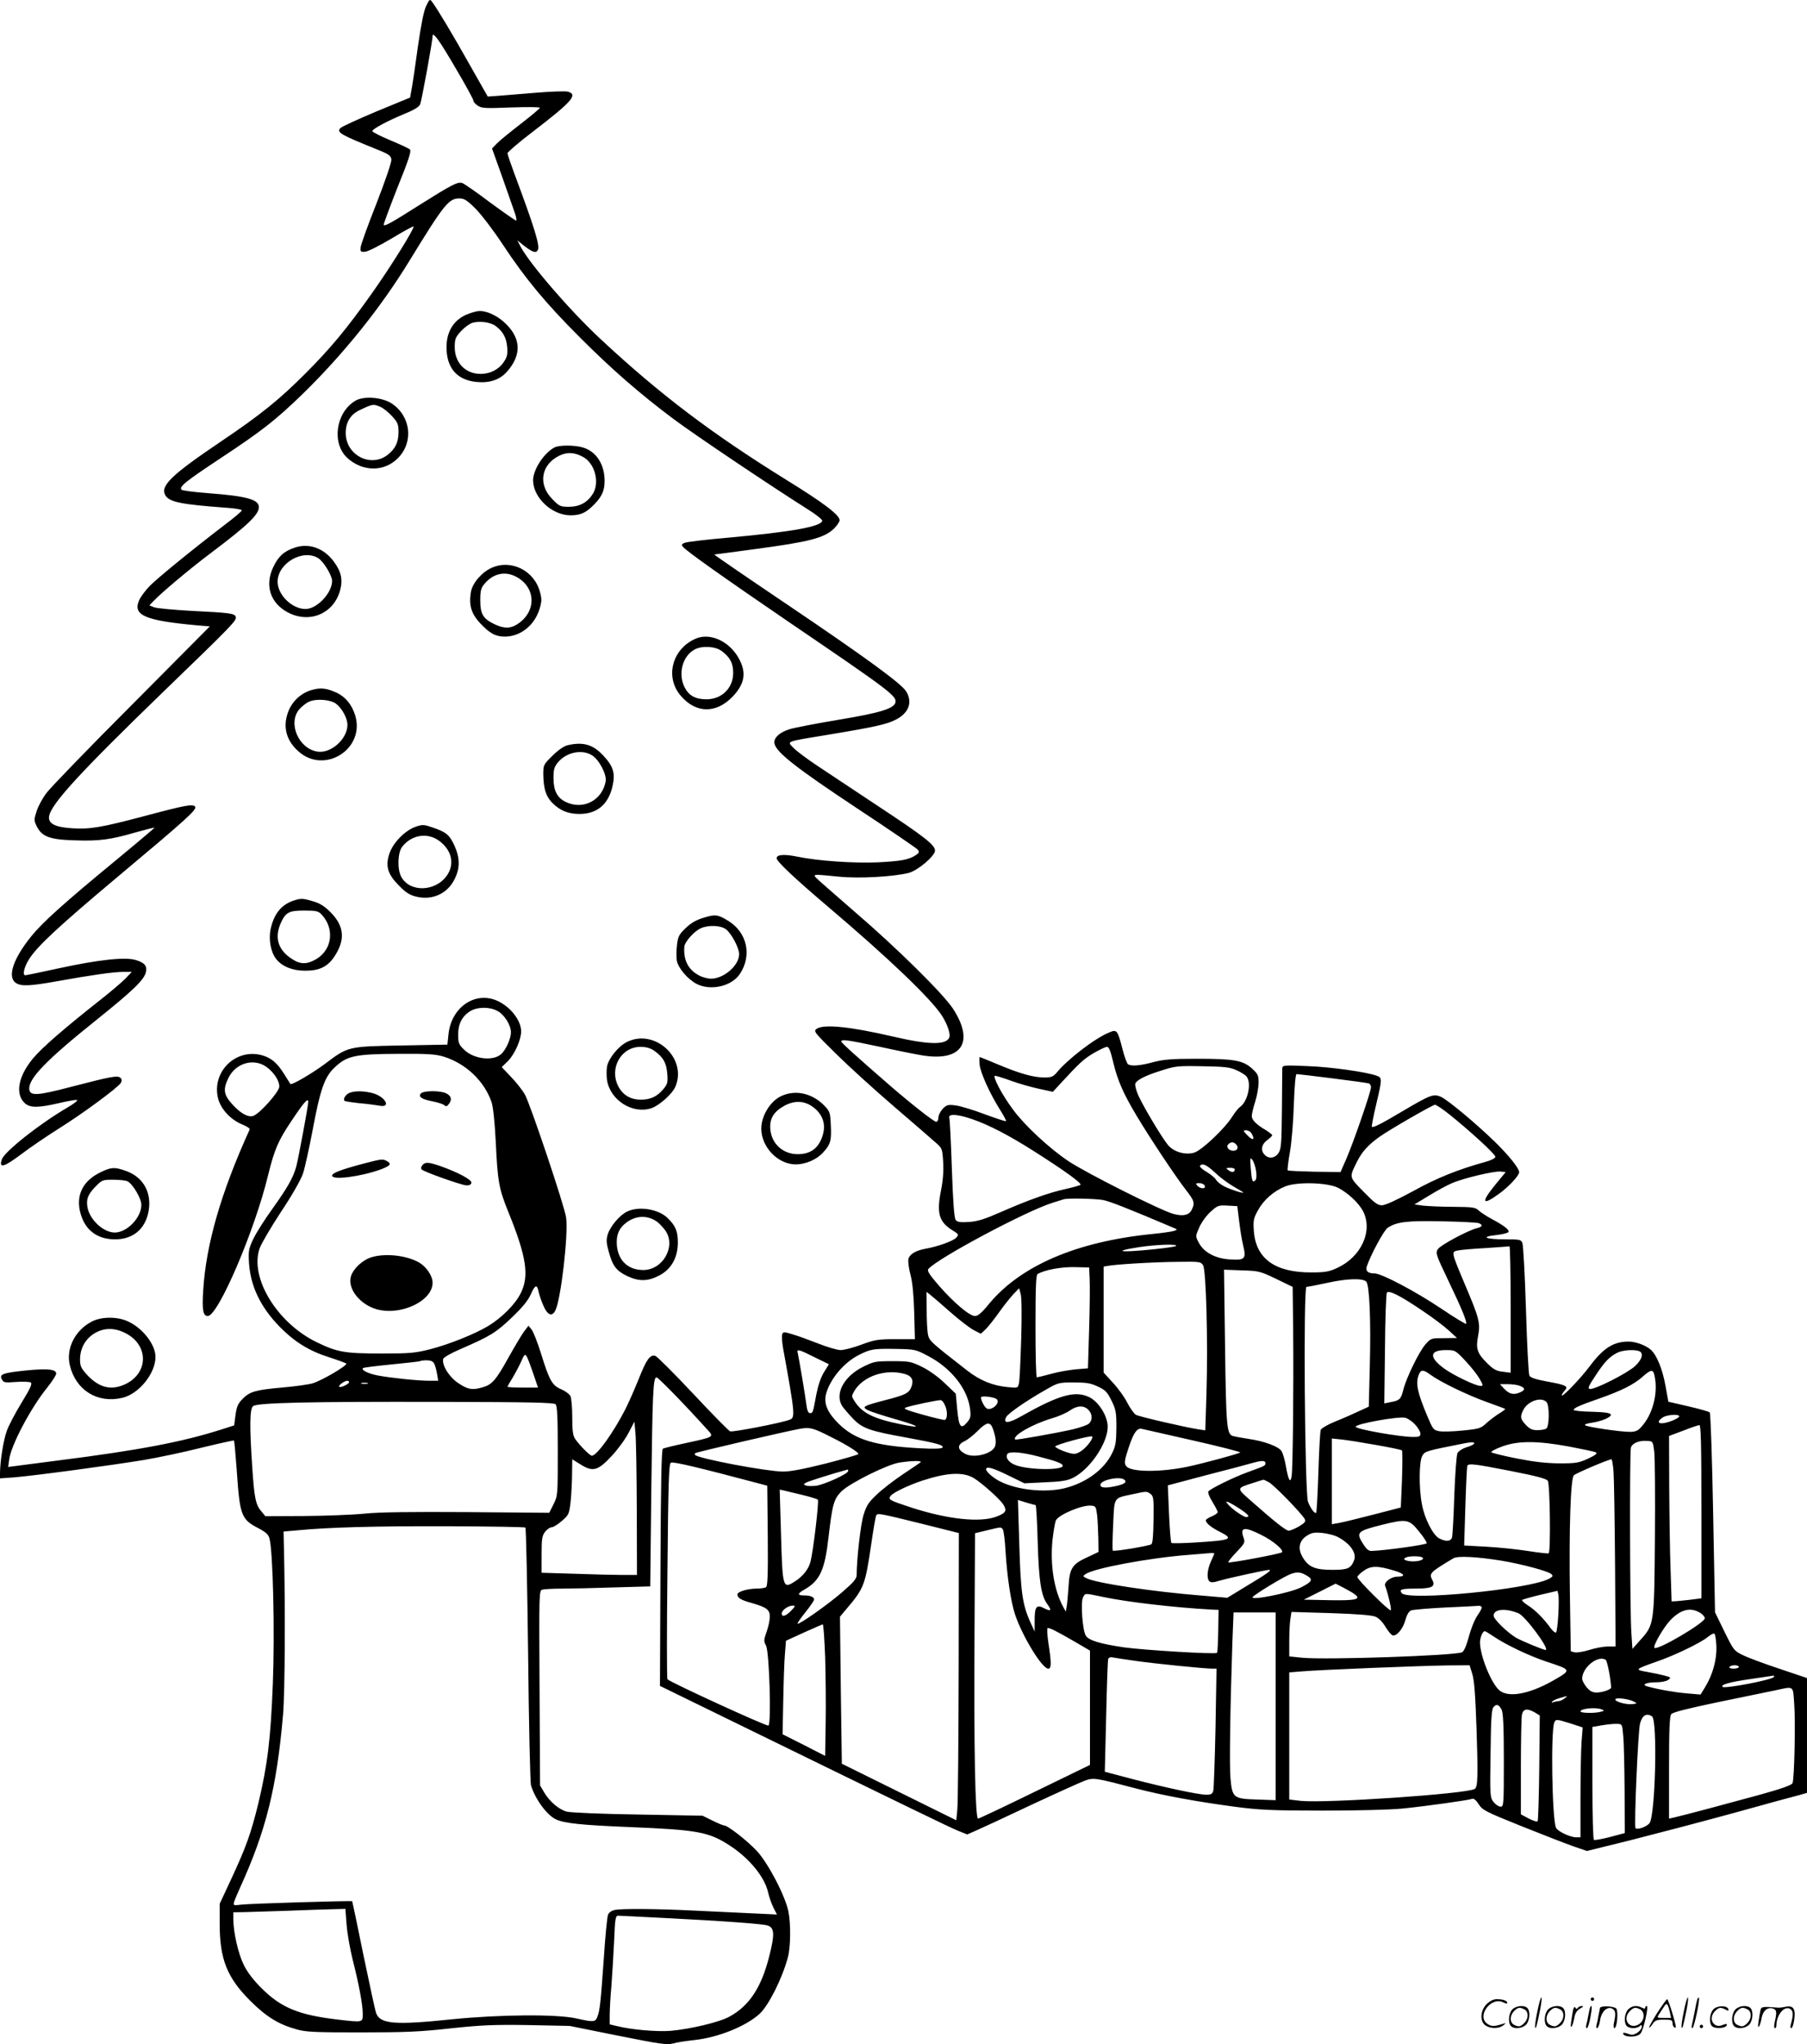 <svg version="1.0" xmlns="http://www.w3.org/2000/svg"
  viewBox="0 0 1061 1199.836"
 preserveAspectRatio="xMidYMid meet">
<g transform="translate(0,1200.473) scale(0.1,-0.1)"
fill="#000000" stroke="none">
<path d="M2502 11969 c-14 -29 -29 -107 -47 -229 -14 -102 -30 -213 -36 -246
l-11 -62 -199 -82 c-109 -46 -204 -89 -211 -98 -22 -25 1 -38 227 -129 59 -24
70 -33 73 -54 2 -15 -35 -124 -88 -260 -51 -129 -93 -245 -93 -259 -2 -22 2
-25 27 -23 16 1 85 36 154 77 69 42 128 74 130 71 8 -8 -136 -240 -245 -393
-149 -210 -240 -319 -388 -468 -157 -157 -265 -244 -495 -399 -292 -197 -359
-261 -330 -316 22 -41 90 -55 363 -75 48 -3 87 -10 87 -15 0 -5 -46 -44 -102
-86 -193 -148 -393 -311 -440 -359 -26 -27 -54 -65 -62 -85 -36 -86 35 -117
342 -145 l74 -6 -459 -462 c-253 -253 -478 -486 -500 -516 -23 -30 -49 -78
-58 -107 -16 -50 -16 -54 1 -89 31 -61 76 -78 226 -82 140 -5 208 4 359 48 57
16 104 28 106 26 1 -1 -104 -90 -235 -198 -295 -243 -422 -357 -489 -440 -105
-130 -141 -237 -91 -272 31 -22 81 -20 243 9 194 35 331 55 390 55 l49 0 -39
-41 c-22 -22 -87 -77 -144 -122 -212 -167 -345 -282 -398 -346 -86 -104 -105
-208 -48 -261 31 -29 78 -29 203 0 50 12 98 20 104 18 7 -3 -19 -23 -57 -45
-163 -95 -367 -257 -384 -303 -19 -56 12 -47 117 32 54 41 152 107 217 148
138 86 350 242 365 269 7 14 6 22 -4 30 -17 14 -58 6 -289 -54 -198 -52 -240
-54 -245 -15 -7 62 98 171 398 411 207 166 275 231 286 275 10 37 -5 57 -57
73 -61 20 -219 3 -458 -49 -101 -22 -188 -40 -192 -40 -19 0 -7 49 22 95 49
77 173 192 527 489 398 333 458 388 448 405 -12 18 -52 11 -296 -54 -257 -68
-322 -79 -428 -72 -97 6 -139 27 -134 68 8 71 182 260 676 738 404 390 428
415 420 436 -8 19 -33 23 -260 34 -105 6 -204 15 -219 21 l-28 11 24 25 c46
49 215 191 335 281 218 164 284 227 284 271 0 45 -73 65 -300 82 -80 6 -149
15 -154 20 -17 17 24 49 229 185 244 161 324 224 484 379 241 236 458 506 627
783 201 328 229 363 291 363 29 0 45 -10 97 -62 34 -35 106 -129 159 -210 133
-201 250 -342 452 -544 185 -185 347 -327 550 -479 120 -90 568 -391 785 -528
52 -32 90 -63 88 -70 -11 -34 -178 -64 -548 -98 -129 -11 -245 -25 -258 -30
-21 -8 -22 -12 -11 -25 22 -26 235 -177 629 -446 575 -391 625 -428 618 -465
-7 -37 -86 -62 -333 -103 -132 -22 -262 -47 -290 -56 -61 -19 -96 -54 -87 -86
12 -51 133 -145 477 -373 193 -127 356 -239 363 -247 11 -14 10 -19 -11 -33
-41 -27 -87 -35 -222 -42 -141 -6 -351 8 -472 33 -77 16 -123 13 -123 -9 0
-18 101 -114 300 -283 361 -306 609 -544 672 -643 31 -50 50 -105 42 -126 -18
-45 -119 -44 -329 5 -254 59 -411 75 -451 45 -18 -14 -12 -21 116 -147 74 -73
227 -212 340 -309 113 -97 223 -192 244 -211 38 -33 39 -36 44 -114 3 -53 -1
-110 -13 -168 -26 -132 -12 -183 66 -232 39 -24 40 -26 24 -44 -18 -20 -111
-53 -180 -65 -57 -10 -94 -32 -101 -60 -3 -14 2 -56 12 -93 12 -45 19 -117 22
-223 l4 -155 -113 0 c-103 0 -122 -3 -201 -32 -47 -18 -102 -32 -122 -32 -20
0 -80 18 -133 39 -54 21 -122 46 -151 54 -49 15 -53 15 -59 0 -4 -9 -1 -46 5
-82 71 -391 72 -408 38 -420 -45 -18 -334 -74 -349 -68 -8 3 -106 102 -217
221 -111 118 -211 218 -222 222 -31 9 -52 -20 -97 -134 -23 -57 -57 -135 -77
-175 -70 -138 -169 -277 -199 -277 -12 0 -73 62 -99 100 -12 19 -16 48 -16
128 0 57 -5 112 -11 123 -6 11 -30 29 -54 39 -53 23 -69 50 -119 212 -20 64
-45 127 -55 139 l-18 22 -26 -34 c-14 -19 -55 -88 -92 -154 -73 -132 -97 -159
-153 -174 -60 -17 -84 -13 -141 25 -54 36 -96 104 -89 141 2 10 42 33 102 59
175 76 208 96 300 184 64 61 96 100 113 138 25 57 37 60 46 12 4 -17 16 -53
28 -80 23 -54 50 -66 69 -29 33 60 78 449 64 547 -9 67 -211 668 -242 722 -14
25 -50 71 -81 103 l-55 58 38 37 c39 41 76 124 76 173 0 60 -56 136 -129 174
-134 69 -283 -29 -298 -195 l-6 -57 -271 -5 c-314 -6 -311 -5 -448 -108 -72
-54 -196 -127 -203 -118 -1 2 -18 28 -37 59 -42 67 -77 95 -131 110 -153 41
-294 -97 -257 -252 16 -64 73 -126 143 -155 26 -10 45 -23 43 -29 -169 -372
-256 -673 -273 -946 -7 -114 -1 -149 27 -149 61 0 276 502 354 826 37 150 59
203 138 320 72 108 98 138 98 111 0 -22 -57 -328 -70 -378 -18 -66 -50 -123
-140 -249 -46 -63 -96 -143 -113 -178 -27 -58 -29 -70 -25 -140 9 -137 67
-258 178 -373 87 -89 173 -143 289 -180 53 -17 99 -34 104 -38 10 -10 -143
-100 -197 -116 -24 -7 -101 -18 -172 -24 -164 -15 -196 -24 -238 -66 -28 -28
-36 -45 -43 -95 l-8 -62 -75 -24 c-228 -73 -485 -122 -959 -182 l-293 -38 6
44 c11 84 126 301 221 419 30 37 55 76 55 85 0 26 -53 31 -181 18 -134 -14
-154 -22 -138 -52 10 -19 17 -20 83 -15 40 3 79 1 86 -3 11 -7 -1 -33 -54
-120 -37 -61 -77 -136 -87 -167 -19 -52 -39 -180 -39 -247 l0 -29 83 6 c106 8
569 70 762 102 83 14 235 46 338 72 103 25 189 44 191 42 2 -2 9 -80 16 -174
18 -265 26 -288 126 -340 44 -23 60 -37 66 -60 21 -73 32 -555 20 -854 -13
-328 -31 -474 -85 -701 -44 -179 -71 -254 -158 -442 l-69 -148 0 -118 c0 -207
43 -315 179 -451 94 -94 167 -139 272 -168 55 -16 109 -18 379 -18 261 0 351
4 528 24 180 19 249 22 455 19 l242 -5 283 -57 c250 -50 287 -55 324 -46 22 7
79 15 125 20 139 15 301 80 382 153 54 49 134 209 167 332 16 59 18 190 4 266
-16 89 -118 285 -185 358 -58 62 -172 151 -194 151 -6 0 -37 13 -69 29 l-57
28 -380 7 c-210 3 -397 11 -418 17 -46 13 -100 59 -132 113 l-24 41 -3 572
c-3 565 -3 572 17 577 11 3 63 6 116 6 53 0 190 3 306 7 l211 6 6 546 c7 595
11 681 31 681 10 0 168 -162 304 -313 33 -36 30 -38 -129 -72 -70 -15 -132
-30 -138 -34 -8 -5 -12 -212 -14 -700 l-3 -692 395 -193 c1119 -547 1300 -634
1352 -656 l57 -23 48 21 c26 11 173 79 325 151 152 71 296 136 321 145 50 17
61 15 297 -47 157 -41 358 -78 585 -108 137 -18 211 -22 510 -22 210 0 398 5
470 12 140 14 388 49 409 57 9 4 23 -8 38 -31 22 -35 39 -44 253 -130 127 -51
264 -104 307 -119 l76 -26 259 64 c142 36 413 107 603 159 190 53 364 100 388
106 l42 12 0 337 0 337 -160 54 c-88 29 -185 65 -215 80 -54 26 -55 28 -110
139 l-55 113 -11 582 c-6 320 -15 586 -20 591 -4 5 -61 21 -126 36 l-117 27
-17 94 c-17 96 -51 180 -86 211 -29 26 -88 48 -131 48 -88 0 -148 -38 -227
-144 -54 -72 -165 -188 -165 -171 0 4 8 17 17 27 24 26 10 33 -105 54 -65 12
-95 22 -102 34 -5 9 -14 183 -20 386 -6 203 -16 379 -21 392 -8 21 -15 22
-101 22 -116 0 -148 15 -54 25 36 4 69 12 73 18 7 12 -24 37 -97 76 -30 16
-65 39 -77 50 -20 19 -35 21 -150 22 -70 0 -150 4 -178 7 l-50 7 86 52 c47 29
108 62 135 73 66 29 248 72 285 68 l30 -3 -61 -74 c-86 -106 -78 -126 21 -54
55 39 119 107 119 127 0 23 -60 98 -144 180 -106 103 -272 242 -314 262 -44
20 -63 13 -222 -81 -133 -79 -177 -101 -185 -94 -2 3 9 61 25 129 36 152 36
158 5 170 -58 22 -270 52 -407 57 -140 6 -148 5 -149 -13 0 -10 -1 -120 -2
-244 -2 -197 -4 -229 -20 -253 -20 -31 -57 -36 -81 -11 -25 25 -20 61 14 86
16 12 30 25 30 29 0 4 -17 17 -37 30 -57 33 -83 60 -83 83 0 12 9 50 20 84 11
35 20 85 20 112 0 43 -4 51 -39 83 -53 48 -106 57 -324 57 -149 0 -195 -4
-256 -20 -78 -21 -128 -25 -148 -12 -6 4 -21 45 -33 92 -28 109 -32 114 -78
94 -82 -33 -244 -157 -309 -237 -19 -22 -31 -27 -69 -27 -64 0 -144 22 -270
75 -59 25 -109 45 -112 45 -2 0 -2 -20 0 -45 6 -50 60 -169 119 -263 22 -35
39 -66 36 -68 -2 -3 -58 16 -124 40 -65 25 -142 48 -170 52 -47 6 -54 4 -77
-19 -14 -15 -26 -38 -26 -52 0 -14 -6 -25 -13 -25 -13 0 -143 102 -267 209
-204 177 -290 255 -290 262 0 15 34 10 223 -30 100 -22 214 -45 252 -51 232
-38 308 76 182 272 -56 87 -329 357 -582 574 -115 100 -216 188 -224 197 -17
21 -16 21 134 6 117 -12 318 -1 411 22 53 14 154 99 154 131 0 33 -61 81 -340
265 -146 97 -308 204 -360 239 -52 35 -110 78 -129 97 -41 43 -59 36 219 82
260 43 328 59 379 85 77 39 101 102 62 166 -28 46 -233 196 -710 518 -233 157
-421 286 -417 286 4 0 109 14 234 31 325 43 412 66 469 121 18 18 33 40 33 49
0 31 -94 102 -316 239 -432 268 -736 497 -1086 823 -180 167 -421 446 -474
549 l-16 32 38 -31 c52 -40 71 -46 82 -26 14 24 -20 133 -139 452 -21 57 -39
109 -39 116 0 7 63 61 140 120 240 184 277 225 213 242 -16 3 -95 1 -178 -6
-82 -7 -182 -15 -221 -18 l-70 -5 -104 183 c-98 175 -192 332 -223 373 -13 18
-15 16 -35 -25z m90 -227 c66 -103 188 -316 188 -329 0 -7 12 -20 26 -29 22
-15 46 -16 195 -10 93 3 169 3 169 -2 0 -4 -51 -47 -112 -94 -62 -48 -126
-100 -141 -116 l-28 -29 57 -159 c31 -87 64 -183 74 -211 11 -29 15 -53 10
-53 -4 0 -73 48 -152 106 -78 59 -152 110 -163 114 -26 10 -62 -9 -248 -126
-164 -104 -206 -128 -214 -120 -3 2 34 100 80 218 67 165 83 216 74 225 -7 7
-59 31 -117 55 -57 24 -104 48 -104 53 1 13 89 60 188 101 55 22 85 40 93 56
8 18 73 371 73 402 0 18 19 -1 52 -52z m328 -5671 c41 -21 80 -83 80 -126 0
-37 -30 -104 -58 -128 -48 -43 -162 -29 -219 28 -29 29 -33 39 -33 87 0 63 24
109 72 138 42 25 112 26 158 1z m3616 -300 c26 -109 60 -186 138 -316 77 -129
226 -353 287 -432 52 -67 56 -78 37 -118 -15 -33 -50 -41 -107 -26 -71 18
-515 241 -619 311 -109 73 -252 205 -322 299 -64 85 -126 201 -107 201 7 0 49
-13 93 -29 43 -16 117 -37 163 -47 l83 -18 46 50 c111 120 133 141 193 177 35
20 70 37 79 37 11 0 21 -25 36 -89z m-3929 31 c129 -41 236 -142 279 -266 9
-25 19 -115 25 -236 11 -234 19 -274 74 -410 107 -263 124 -377 71 -479 -33
-65 -111 -142 -190 -190 -79 -47 -225 -106 -340 -136 -88 -22 -117 -25 -281
-25 -221 0 -263 7 -385 66 -232 112 -395 378 -336 550 9 27 65 122 125 214 67
100 117 189 130 226 11 34 36 147 56 252 46 246 71 317 132 373 71 67 120 77
375 78 173 1 215 -2 265 -17z m-1045 -58 c45 -32 78 -81 78 -117 0 -31 -119
-164 -155 -173 -32 -8 -76 18 -124 72 -48 54 -52 85 -20 151 42 87 146 118
221 67z m5698 -21 c25 -11 51 -27 59 -37 31 -37 8 -146 -37 -178 -11 -7 -31
-33 -47 -58 -43 -69 -178 -197 -223 -211 -51 -15 -116 3 -151 41 -32 36 -141
217 -176 292 -14 31 -22 63 -19 72 8 21 58 47 144 74 93 30 100 31 260 28 121
-2 153 -6 190 -23z m564 -48 c111 -14 207 -27 214 -30 6 -2 12 -12 12 -22 0
-26 -103 -324 -144 -418 l-35 -80 -152 2 c-84 2 -155 5 -158 8 -3 3 3 52 13
108 10 58 20 179 23 280 4 110 10 177 16 177 6 0 101 -11 211 -25z m688 -213
c123 -99 268 -232 268 -247 0 -9 -22 -20 -57 -30 -163 -45 -285 -94 -426 -172
-96 -52 -163 -83 -183 -83 -25 0 -44 14 -108 80 -87 89 -85 82 -36 180 28 55
64 95 130 142 54 39 312 188 326 188 7 0 46 -26 86 -58z m-2805 -26 c99 -34
215 -94 363 -188 183 -116 283 -189 274 -198 -5 -4 -45 -15 -89 -25 -96 -21
-217 -64 -379 -135 -93 -41 -134 -54 -185 -58 -52 -3 -69 -1 -79 11 -9 10 -16
99 -23 298 -5 156 -12 292 -15 302 -8 25 46 23 133 -7z m1643 -87 c20 -36 6
-41 -25 -9 -27 28 -28 30 -7 30 12 0 26 -9 32 -21z m-90 -64 c14 -17 5 -35
-19 -35 -26 0 -44 23 -29 38 16 16 33 15 48 -3z m115 -152 c4 -28 3 -49 -4
-56 -17 -17 -21 -5 -27 69 -5 62 -4 67 9 51 8 -10 18 -38 22 -64z m-240 -12
c28 -27 77 -63 108 -81 31 -18 57 -33 57 -35 0 -7 -76 18 -112 36 -21 11 -42
28 -48 39 -6 11 -31 31 -55 46 -25 14 -42 30 -39 35 12 19 39 7 89 -40z m115
20 c0 -18 -17 -20 -36 -6 -18 14 -18 14 9 15 15 0 27 -4 27 -9z m-176 -96 c3
-10 -1 -15 -13 -15 -10 0 -24 7 -31 15 -11 13 -9 15 13 15 14 0 27 -7 31 -15z
m784 -13 c59 -31 119 -88 145 -136 60 -116 -10 -269 -152 -334 -47 -22 -71
-26 -151 -26 -213 -1 -326 80 -338 243 -4 62 -2 74 24 121 33 61 93 114 161
141 70 28 249 23 311 -9z m-1382 -71 c41 -8 143 -48 414 -163 24 -10 24 -11 5
-18 -11 -4 -71 -13 -134 -19 -442 -45 -769 -186 -955 -411 -41 -51 -64 -70
-81 -70 -32 0 -121 75 -211 177 -57 66 -72 89 -63 99 52 62 575 341 730 389
30 9 59 18 64 20 23 8 186 4 231 -4z m800 -126 c6 -49 16 -112 23 -139 19 -80
12 -89 -73 -84 -88 4 -158 41 -188 100 -19 36 -19 37 3 87 12 28 41 69 65 91
43 39 47 41 102 38 l57 -3 11 -90z m1407 -10 c25 -10 21 -22 -10 -29 -53 -13
-214 -99 -230 -123 -15 -23 -13 -30 59 -181 81 -169 114 -249 106 -258 -3 -2
-68 37 -145 89 -150 101 -351 207 -392 207 -39 0 -54 14 -46 40 20 63 101 214
123 228 54 35 111 42 317 38 110 -2 208 -7 218 -11z m-1778 -134 c-9 -8 -223
-31 -292 -31 -48 0 -17 10 73 24 105 16 232 20 219 7z m1965 -372 l0 -372 -46
6 c-37 4 -54 13 -89 47 -62 61 -71 88 -56 164 14 74 7 103 -80 307 -79 189
-79 186 -37 194 19 4 92 10 164 14 71 5 132 9 137 10 4 0 7 -166 7 -370z
m-1806 259 c18 -30 29 -446 20 -749 l-7 -220 -41 6 c-82 13 -346 74 -366 85
-11 6 -33 37 -50 69 -16 33 -54 86 -85 119 l-55 60 0 311 0 311 23 4 c43 9
274 23 409 24 133 2 138 1 152 -20z m-666 -78 c2 -36 1 -169 -3 -296 l-7 -231
-72 -6 c-39 -4 -105 -15 -146 -27 -41 -11 -78 -20 -82 -20 -5 0 -8 135 -8 299
0 228 3 302 12 307 38 24 139 43 218 41 l85 -2 3 -65z m1095 -2 l97 -47 3
-263 c3 -338 -2 -803 -9 -848 -7 -45 -19 -26 -34 60 -6 36 -18 75 -25 87 -18
27 -99 58 -195 72 -41 6 -82 14 -92 17 -35 11 -39 59 -45 522 l-6 454 104 -4
c101 -3 108 -5 202 -50z m529 -16 c19 -19 28 -230 21 -491 l-6 -243 -61 -28
c-34 -16 -95 -43 -138 -60 -42 -17 -79 -39 -83 -48 -4 -9 -10 -122 -14 -249
-4 -128 -10 -235 -13 -238 -8 -8 -34 27 -48 65 -19 54 -28 1260 -9 1261 8 0
64 11 124 24 113 25 206 28 227 7z m-2026 -337 c-4 -126 -9 -243 -13 -259 -6
-29 -6 -29 -68 -23 -86 8 -162 39 -236 97 -221 172 -223 174 -231 215 -4 22
-7 87 -7 143 l-1 104 24 -19 c13 -10 65 -55 116 -100 51 -45 112 -92 136 -105
l43 -22 26 24 c15 14 51 59 80 100 29 41 68 90 86 109 l33 34 9 -34 c6 -19 7
-133 3 -264z m2362 162 c57 -38 124 -89 150 -113 l47 -43 -76 -1 c-76 0 -77 0
-110 -37 -37 -43 -112 -196 -129 -265 -14 -56 -22 -64 -73 -73 l-39 -8 4 319
c1 176 7 325 11 331 11 17 82 -19 215 -110z m-2908 -262 c135 -71 231 -192
246 -311 5 -45 3 -54 -19 -80 -36 -41 -47 -25 -57 82 l-8 88 -65 62 c-38 37
-93 76 -134 96 -64 31 -74 33 -174 33 -101 0 -109 -2 -175 -35 -112 -57 -164
-160 -118 -230 10 -14 38 -47 63 -73 55 -57 98 -72 316 -111 175 -32 218 -44
209 -58 -5 -7 -49 -9 -137 -4 -258 14 -377 50 -472 143 -67 66 -89 119 -75
175 24 88 104 184 192 229 69 35 87 38 213 36 119 -2 121 -3 195 -42z m-667
-7 l84 -41 -29 -47 c-19 -31 -34 -76 -45 -131 -20 -108 -20 -109 -37 -109 -10
0 -17 15 -21 48 -7 57 -45 280 -51 305 -8 25 6 22 99 -25z m3822 -22 c33 -35
70 -82 83 -105 22 -40 22 -41 3 -41 -27 0 -158 63 -209 100 -93 67 -90 110 7
110 55 0 56 0 116 -64z m1019 58 c29 -11 18 -50 -25 -89 -46 -42 -238 -139
-264 -133 -14 2 -8 17 33 78 53 81 81 110 127 134 30 16 100 21 129 10z
m-6495 -126 l30 -88 -89 0 c-50 0 -90 2 -90 5 0 3 13 26 30 53 16 27 39 70 51
97 25 56 24 57 68 -67z m-580 53 c6 -10 13 -37 17 -60 l7 -41 -54 0 c-68 0
-227 17 -301 31 -57 11 -98 32 -87 43 3 4 80 13 170 22 90 9 166 17 168 20 2
2 19 4 37 4 22 0 37 -6 43 -19z m5852 -67 c54 -40 214 -118 329 -159 58 -21
107 -39 108 -40 2 -2 -16 -16 -40 -30 -23 -15 -57 -41 -74 -57 -29 -27 -41
-31 -135 -40 -57 -6 -120 -8 -139 -4 -33 6 -37 12 -68 85 -60 143 -71 195 -52
245 12 33 27 33 71 0z m1314 -6 c22 -100 -11 -228 -79 -300 -19 -22 -34 -28
-67 -28 -56 0 -252 29 -262 39 -4 5 12 11 37 14 61 9 119 34 114 49 -3 9 -36
14 -111 16 -59 1 -107 6 -107 11 0 11 36 27 154 68 125 44 200 81 251 127 50
44 62 45 70 4z m-4403 12 c43 -12 55 -38 38 -79 -14 -34 -35 -45 -157 -76
-125 -33 -135 -38 -97 -58 16 -8 89 -32 163 -53 143 -41 160 -56 33 -30 -164
33 -231 67 -275 137 -18 28 -18 29 1 62 53 85 182 128 294 97z m-3262 -48 c0
-11 -51 -35 -58 -27 -7 7 29 34 46 35 6 0 12 -4 12 -8z m108 -9 c-10 -2 -26
-2 -35 0 -10 3 -2 5 17 5 19 0 27 -2 18 -5z m4288 -17 c45 -21 55 -32 80 -82
26 -53 29 -69 29 -159 -1 -85 -4 -107 -25 -150 -47 -97 -154 -175 -280 -206
-117 -28 -280 -10 -380 41 -40 21 -80 56 -80 70 0 20 39 9 131 -36 l94 -46
122 6 c97 4 132 10 165 27 99 51 202 203 202 299 0 63 -54 148 -109 174 -83
40 -179 12 -400 -113 -73 -42 -108 -44 -87 -4 12 22 119 96 232 160 73 42 77
43 165 43 74 0 99 -4 141 -24z m2478 4 c34 -13 33 -25 -3 -40 -36 -14 -60 -8
-91 25 l-23 25 46 0 c25 0 57 -4 71 -10z m-3071 -79 c21 -21 -27 -66 -57 -55
-13 5 -36 46 -36 66 0 12 79 3 93 -11z m-306 -32 c18 -34 17 -89 -2 -89 -8 0
-67 14 -131 32 -86 24 -112 34 -98 40 26 11 197 47 209 44 6 -1 16 -13 22 -27z
m3534 15 c18 -22 16 -143 -2 -155 -8 -5 -31 -9 -52 -9 -31 0 -45 7 -68 31 -33
35 -35 48 -14 89 27 52 107 78 136 44z m-5819 -12 c10 -10 13 -77 13 -275 0
-259 0 -262 -25 -312 l-25 -50 -480 4 c-340 2 -517 0 -605 -9 -69 -7 -228 -13
-353 -14 l-229 -1 -23 28 c-34 38 -42 79 -54 261 -16 237 -15 341 5 357 24 20
331 27 1101 25 521 -1 665 -4 675 -14z m3128 -32 c25 -25 26 -62 3 -82 -10 -9
-52 -23 -93 -33 -106 -24 -334 -64 -339 -60 -20 21 100 90 214 124 39 11 86
32 105 45 43 31 83 33 110 6z m3470 -39 c0 -5 -18 -16 -40 -25 -70 -28 -107
-16 -58 18 24 17 98 22 98 7z m-1552 -47 c17 -18 32 -43 32 -54 0 -17 -7 -20
-42 -20 -79 0 -338 46 -338 60 0 17 244 61 290 53 14 -3 40 -20 58 -39z
m-4569 -501 l1 -383 -83 0 c-46 0 -172 3 -280 7 l-197 6 0 107 c0 93 3 111 21
134 11 14 29 26 38 26 10 0 37 17 61 38 41 36 42 40 51 117 4 44 8 117 8 162
l1 82 50 -31 c72 -45 101 -36 183 52 36 39 80 99 98 135 l34 65 6 -67 c4 -38
7 -240 8 -450z m2089 480 c19 -50 24 -91 12 -113 -23 -42 -124 -65 -173 -39
-47 25 -48 53 -4 74 18 8 53 36 77 60 51 52 73 56 88 18z m4162 -492 l0 -508
-62 -8 c-35 -4 -74 -8 -88 -9 l-25 -1 -6 185 c-4 102 -7 320 -8 485 l-1 301
83 31 c45 18 88 32 95 33 9 0 12 -108 12 -509z m-5111 439 c93 -46 161 -89
161 -100 0 -4 -87 -29 -192 -56 -137 -34 -211 -48 -254 -47 -101 2 -491 76
-512 97 -3 3 -3 8 0 11 6 6 537 129 615 143 59 10 76 6 182 -48z m2128 -21
c155 -35 279 -67 275 -70 -9 -8 -217 -64 -311 -84 -154 -32 -323 -32 -356 1
-16 17 -14 35 16 123 26 77 46 104 72 99 12 -3 149 -34 304 -69z m-607 -9
c-29 -41 -69 -70 -94 -69 -28 0 -108 32 -110 43 -1 10 204 66 217 59 4 -3 -2
-17 -13 -33z m1680 -17 c80 -14 148 -28 152 -32 3 -3 3 -80 0 -170 l-7 -165
-162 -42 c-88 -23 -180 -45 -202 -49 l-41 -7 0 252 0 251 58 -6 c31 -3 122
-18 202 -32z m1633 -38 c4 -33 6 -260 4 -505 -4 -510 -4 -511 -85 -601 l-47
-53 -6 90 c-9 113 -11 1062 -3 1091 7 26 46 43 94 40 35 -2 35 -2 43 -62z
m-1058 45 c-3 -5 -24 -15 -46 -21 -22 -7 -45 -22 -51 -33 -6 -11 -14 -120 -19
-251 -4 -126 -10 -238 -14 -247 -9 -22 -37 -23 -75 -3 -36 19 -86 116 -101
200 -19 97 -17 256 3 286 16 26 20 27 253 73 38 7 56 6 50 -4z m557 -16 c78
-15 150 -30 158 -34 11 -7 -1 -16 -45 -37 -55 -25 -70 -28 -170 -28 -79 1
-149 9 -250 29 -77 15 -144 32 -148 36 -5 4 22 19 60 33 93 35 204 36 395 1z
m-3117 -58 c109 -28 145 -42 145 -55 0 -28 -206 -25 -280 5 -38 15 -58 43 -45
64 10 17 85 11 180 -14z m3379 -88 c3 -40 7 -288 9 -550 l3 -478 -46 0 c-25 0
-73 -9 -108 -20 -35 -11 -74 -17 -87 -14 l-22 6 -5 316 c-6 407 4 698 23 717
12 12 202 93 221 94 3 1 9 -32 12 -71z m-5014 -72 l45 -12 3 -294 c2 -228 -1
-295 -10 -302 -7 -4 -31 -8 -53 -8 -55 0 -115 -18 -115 -34 0 -21 20 -33 85
-51 87 -25 105 -39 105 -80 0 -20 -8 -59 -19 -89 -17 -48 -17 -55 -3 -81 19
-37 32 -458 14 -469 -10 -6 -577 254 -593 272 -4 4 -4 290 0 635 5 518 8 629
20 636 12 8 163 -28 521 -123z m945 125 c-6 -4 -53 -37 -105 -71 -52 -35 -121
-88 -153 -119 -49 -46 -60 -65 -77 -120 -17 -56 -40 -260 -40 -351 0 -22 -17
-42 -85 -101 -84 -73 -255 -193 -262 -185 -3 2 18 32 46 67 28 35 51 68 51 75
0 15 -23 24 -61 24 -38 0 -37 11 4 34 92 53 120 115 142 309 22 190 31 223 75
267 49 49 272 160 343 170 75 11 133 12 122 1z m2025 -5 c0 -15 -1 -15 -105
-53 -83 -30 -221 -98 -230 -113 -4 -7 7 -34 24 -61 17 -28 31 -55 31 -60 0 -6
-16 -17 -35 -25 -19 -8 -35 -18 -35 -23 0 -16 30 -41 81 -67 86 -43 71 -50
-136 -63 -77 -5 -143 -6 -147 -3 -4 4 -10 82 -14 173 l-7 165 234 62 c129 33
250 65 269 71 51 14 70 13 70 -3z m1442 -46 c147 -29 206 -44 216 -57 13 -19
18 -419 5 -426 -5 -2 -60 4 -123 14 -63 10 -173 21 -244 25 l-129 7 7 230 c4
127 9 234 12 239 9 14 46 9 256 -32z m-3892 0 c0 -16 -136 -78 -186 -86 -24
-3 -52 -3 -61 1 -17 6 -17 7 2 18 15 8 160 54 243 76 1 1 2 -4 2 -9z m739 -42
c48 -30 150 -121 171 -153 24 -37 17 -51 -38 -72 -96 -37 -286 -17 -502 53
-131 43 -138 47 -119 70 16 19 106 62 185 88 148 48 239 52 303 14z m880 -7
c23 -15 4 -29 -55 -41 -59 -12 -88 -8 -82 13 9 26 108 46 137 28z m850 -16
c29 -14 195 -185 212 -217 7 -14 1 -22 -34 -43 -24 -14 -51 -25 -60 -25 -17 0
-86 55 -225 178 -83 73 -83 71 18 103 30 10 56 18 58 18 2 1 16 -6 31 -14z
m-2739 -75 c46 -11 88 -24 92 -28 8 -8 -27 -303 -43 -364 -11 -44 -47 -89 -95
-118 -68 -43 -70 -36 -79 308 l-7 233 24 -5 c13 -3 61 -15 108 -26z m2045 6
c18 -13 20 -27 18 -151 -1 -93 -5 -140 -13 -145 -16 -10 -219 -44 -226 -37 -3
3 -2 71 2 152 8 168 -1 154 119 180 78 17 78 17 100 1z m-674 -66 c3 0 9 -98
12 -217 7 -232 20 -315 57 -365 27 -37 21 -44 -20 -23 -44 23 -55 9 -55 -71
l0 -66 -23 50 c-49 107 -59 181 -67 459 l-8 263 49 -15 c27 -8 52 -15 55 -15z
m1199 -22 c50 -33 62 -48 37 -48 -17 0 -86 49 -107 75 -14 17 -13 18 3 12 10
-4 40 -21 67 -39z m-838 -38 c3 -30 6 -91 7 -135 l1 -80 -70 -33 c-85 -39
-100 -64 -106 -171 -3 -42 -7 -92 -10 -111 l-6 -35 -14 25 c-55 100 -79 248
-64 397 6 52 15 103 20 114 18 33 151 90 205 86 29 -2 30 -5 37 -57z m-1019
-52 l207 -52 -1 -781 c-1 -429 -4 -808 -8 -843 l-6 -62 -336 166 -336 166 -6
432 -5 431 36 43 c105 123 112 141 147 379 13 89 26 167 30 173 9 14 19 12
278 -52z m2909 -43 c27 -32 47 -64 45 -69 -3 -9 -250 -43 -324 -45 -16 -1 -30
11 -48 39 -45 71 -38 77 112 115 142 35 157 33 215 -40z m-5247 23 c4 -4 11
-339 16 -745 4 -406 12 -752 17 -769 25 -80 92 -172 145 -198 52 -24 147 -34
437 -46 395 -16 463 -28 586 -109 114 -74 204 -184 224 -274 6 -27 20 -67 31
-89 l21 -41 -148 7 c-82 4 -234 11 -339 16 -227 11 -420 12 -465 4 -20 -5 -35
-15 -40 -29 -5 -13 -16 -124 -24 -247 -19 -269 -24 -315 -38 -350 -12 -33 -21
-34 -124 -11 -115 26 -451 23 -729 -5 -335 -35 -422 -28 -446 35 -6 15 -39
169 -75 342 -35 173 -65 315 -66 316 -6 4 -604 -14 -651 -20 -47 -6 -48 -5
-42 17 4 13 21 52 37 88 150 330 213 582 250 1010 11 127 14 624 5 985 l-2 90
80 7 c191 18 450 25 877 24 251 -1 459 -4 463 -8z m2803 -10 c5 -7 13 -65 16
-128 10 -155 31 -295 56 -372 44 -130 159 -318 195 -318 19 0 19 34 1 150 -7
47 -9 86 -5 88 10 4 53 -18 162 -81 l87 -51 0 -336 0 -335 -323 -157 c-178
-87 -328 -158 -334 -158 -17 0 -25 412 -21 1080 l3 595 70 17 c88 21 81 20 93
6z m1518 -33 c69 -34 134 -89 121 -102 -9 -9 -309 -65 -315 -59 -2 3 19 30 48
60 50 53 52 57 41 87 -21 60 6 64 105 14z m445 -10 c75 -38 116 -95 100 -138
-19 -49 -37 -57 -129 -57 -99 0 -138 16 -172 72 -31 50 -23 97 20 126 30 20
44 23 91 19 31 -3 71 -13 90 -22z m-721 -99 c0 -2 -9 -23 -20 -47 -22 -49 -26
-99 -9 -116 8 -8 24 -8 58 3 55 16 275 64 293 64 18 -1 -11 -22 -136 -97
l-110 -67 -150 13 c-290 23 -626 74 -679 103 -19 10 -20 11 -3 23 46 34 378
96 606 113 63 5 123 10 133 11 9 0 17 -1 17 -3z m1224 -25 c12 -18 -62 -29
-99 -15 -13 5 -14 8 -3 15 17 12 95 11 102 0z m461 -17 c121 -20 277 -62 294
-79 11 -11 9 -15 -15 -28 -120 -62 -824 -130 -863 -84 -18 22 -2 27 84 27 92
0 115 12 96 49 -22 40 -17 45 123 129 25 15 139 9 281 -14z m-627 -59 c60 -18
68 -35 17 -35 -37 0 -80 -32 -72 -54 17 -44 39 -138 33 -143 -8 -8 -196 179
-196 195 0 6 17 23 38 37 42 30 82 30 180 0z m-510 -32 c33 -20 24 -34 -39
-66 -63 -32 -298 -79 -284 -57 9 15 187 123 225 136 37 14 61 11 98 -13z m277
-107 c39 -29 6 -37 -151 -34 l-149 3 94 47 93 47 47 -24 c25 -13 55 -30 66
-39z m1195 -118 c-3 -53 -9 -100 -13 -105 -5 -4 -18 6 -30 22 -42 58 -92 109
-135 136 -24 15 -39 30 -34 33 6 3 54 17 108 30 l99 23 5 -21 c3 -11 3 -65 0
-118z m-2669 102 c146 -30 414 -61 629 -73 l45 -2 -2 -123 c-1 -68 -4 -126 -7
-129 -9 -10 -431 16 -546 32 -142 21 -207 41 -224 68 -20 30 -32 196 -17 225
14 27 7 26 122 2z m-1836 -80 c-31 -32 -55 -39 -55 -16 0 19 38 46 64 46 18 0
17 -3 -9 -30z m4055 19 c0 -6 -9 -23 -19 -38 -23 -31 -43 -82 -65 -162 -9 -32
-23 -60 -32 -63 -52 -20 -796 -45 -936 -32 l-78 8 0 91 c0 51 3 109 7 131 l6
39 231 -7 c154 -5 241 -12 262 -21 20 -8 42 -31 58 -58 15 -25 34 -48 42 -51
23 -9 62 37 76 90 8 29 20 50 33 56 11 4 101 12 200 17 99 4 188 9 198 10 9 0
17 -4 17 -10z m216 -34 c40 -16 187 -215 159 -215 -14 0 -143 54 -174 72 -55
34 -131 109 -131 129 0 39 69 46 146 14z m1071 0 c13 -9 23 -22 23 -29 0 -27
-279 -191 -296 -174 -10 11 54 121 94 163 63 65 121 78 179 40z m-2497 -546
l0 -551 -111 4 c-136 4 -144 10 -154 124 -7 72 -2 404 11 797 l7 177 123 0
124 0 0 -551z m-2645 289 c3 -106 5 -280 3 -386 l-3 -194 -125 64 -125 63 4
198 c2 110 6 233 10 275 l6 76 105 48 c58 26 108 48 111 48 4 0 10 -87 14
-192z m3925 121 c74 -50 209 -114 311 -148 149 -49 149 -48 33 -114 -136 -76
-254 -98 -308 -56 -48 38 -116 203 -116 284 0 28 16 65 28 65 4 0 27 -14 52
-31z m1308 -56 c3 -80 -21 -167 -66 -241 l-27 -44 -80 7 c-72 6 -169 23 -233
41 -36 10 -6 24 54 24 27 0 59 6 69 14 18 13 17 15 -20 25 -22 6 -69 16 -104
22 -74 13 -72 15 55 60 108 37 258 110 299 143 17 14 35 24 40 22 6 -1 11 -34
13 -73z m-3413 -87 c110 -16 409 -46 454 -46 l24 0 -6 -347 c-4 -192 -10 -358
-13 -370 -5 -18 -14 -23 -40 -23 -46 0 -247 43 -438 93 l-159 42 8 324 c4 178
9 331 12 338 4 9 14 12 27 9 11 -2 71 -12 131 -20z m2763 6 c9 -6 29 -106 32
-163 0 -11 -51 -29 -85 -29 -25 0 -40 8 -59 31 -14 17 -26 39 -26 50 0 66 92
140 138 111z m-783 -84 c12 -39 18 -129 25 -331 9 -269 7 -332 -11 -343 -47
-29 -874 -85 -1022 -70 l-67 8 0 373 0 373 73 6 c103 9 698 33 854 35 l132 1
16 -52z m1565 42 c0 -5 -14 -10 -31 -10 -17 0 -28 4 -24 10 3 6 17 10 31 10
13 0 24 -4 24 -10z m205 -59 c-10 -17 -289 -70 -301 -58 -13 13 44 29 164 46
70 10 131 19 135 20 5 0 6 -3 2 -8z m120 -158 c8 -106 1 -438 -10 -465 -4 -11
-62 -32 -188 -67 -171 -47 -448 -121 -509 -135 l-28 -6 0 298 c0 223 3 302 13
315 8 11 91 32 277 71 146 30 297 61 335 69 111 24 102 30 110 -80z m-1349 32
c-11 -8 -25 -15 -32 -15 -7 0 -21 -3 -31 -6 -12 -5 -15 -4 -8 4 6 6 26 15 45
20 47 14 48 14 26 -3z m409 -19 c19 -10 18 -11 -10 -14 -37 -5 -108 16 -100
29 7 11 81 1 110 -15z m-778 -47 c9 -17 13 -100 13 -296 0 -263 -1 -273 -19
-273 -11 0 -29 12 -41 27 -21 27 -22 34 -18 284 2 201 6 260 17 273 18 21 32
16 48 -15z m587 2 c18 -7 18 -8 -5 -14 -36 -10 -119 -8 -119 2 0 17 89 26 124
12z m-392 -18 l29 -18 -3 -307 c-2 -168 -6 -310 -10 -314 -4 -4 -28 4 -53 17
l-45 24 0 276 c0 152 3 291 6 308 8 36 30 40 76 14z m688 -23 c33 -21 20 -573
-14 -626 -15 -21 -71 -42 -83 -30 -9 9 15 577 27 615 13 48 38 62 70 41z
m-477 -42 l70 -23 -7 -89 c-3 -49 -6 -194 -6 -323 l0 -233 -24 0 c-37 0 -112
36 -120 57 -23 57 -31 563 -10 616 8 22 14 21 97 -5z m308 -73 c4 -38 7 -183
8 -320 l1 -250 -86 -23 c-47 -12 -89 -20 -95 -17 -5 4 -9 139 -9 334 l0 329
58 10 c31 5 71 9 87 8 30 -1 30 -2 36 -71z m-7496 -1107 c4 -51 20 -142 35
-203 37 -145 60 -267 60 -321 0 -51 3 -51 -145 -34 -230 27 -334 69 -450 185
-48 48 -84 95 -104 137 -32 65 -60 187 -61 266 l0 42 68 1 c37 1 150 5 252 8
102 4 219 8 261 9 l77 2 7 -92z m1895 37 c317 -16 545 -33 575 -42 43 -12 45
-51 11 -184 -46 -181 -117 -289 -234 -352 -60 -33 -231 -73 -346 -83 -80 -6
-231 7 -313 28 l-43 10 0 55 c0 30 4 107 10 171 5 64 12 183 16 265 5 127 8
147 23 147 9 0 144 -7 301 -15z M2052 5590 c-23 -10 -39 -36 -29 -47 3 -3 43
-9 89 -14 46 -4 97 -11 114 -14 75 -16 36 55 -41 74 -52 13 -101 13 -133 1z
M2471 5586 c-16 -19 5 -34 69 -46 29 -6 60 -15 68 -22 11 -10 17 -8 28 7 19
26 14 47 -16 62 -34 17 -134 17 -149 -1z M2140 5176 c-136 -36 -190 -56 -190
-72 0 -28 169 -6 287 37 57 22 64 32 34 49 -25 13 -30 12 -131 -14z M2480
5165 c-8 -10 -10 -19 -4 -25 14 -14 231 -91 261 -93 18 -1 28 3 31 15 3 18
-80 62 -185 99 -68 23 -87 24 -103 4z M2181 4625 c-54 -17 -108 -68 -121 -114
-20 -72 55 -165 154 -192 142 -38 326 50 326 156 0 40 -35 93 -79 119 -73 42
-198 56 -280 31z M2754 10164 c-94 -33 -141 -115 -131 -226 9 -104 69 -164
172 -175 78 -8 137 11 180 58 92 102 85 205 -19 296 -43 38 -102 64 -142 62
-11 0 -38 -7 -60 -15z m155 -72 c44 -32 64 -69 69 -124 3 -44 0 -59 -20 -88
-29 -44 -80 -70 -136 -70 -89 0 -152 65 -152 157 0 47 4 58 36 93 20 22 50 44
68 50 41 12 105 4 135 -18z M2084 9651 c-114 -71 -137 -250 -44 -335 90 -81
215 -82 296 -1 94 94 77 247 -37 322 -57 37 -167 45 -215 14z m149 -34 c18 -8
49 -33 70 -56 32 -36 37 -47 37 -92 0 -61 -19 -99 -65 -135 -100 -76 -245 0
-245 129 0 64 28 109 83 135 76 36 78 36 120 19z M3255 9378 c-63 -34 -125
-131 -125 -193 1 -102 111 -205 220 -205 60 0 92 15 142 67 43 45 58 79 58
135 0 97 -49 173 -127 196 -50 15 -141 15 -168 0z m166 -54 c71 -36 102 -150
60 -218 -32 -51 -78 -76 -141 -76 -49 0 -56 3 -95 43 -87 86 -70 202 37 256
46 23 88 22 139 -5z M1730 8790 c-63 -21 -96 -51 -126 -115 -51 -108 -16 -212
88 -266 126 -65 265 -7 304 127 18 64 9 111 -35 171 -58 80 -146 112 -231 83z
m139 -62 c31 -19 81 -102 81 -133 0 -71 -89 -165 -156 -165 -79 0 -164 83
-164 160 0 109 149 195 239 138z M2885 8671 c-57 -26 -111 -89 -120 -141 -13
-77 2 -127 53 -182 57 -61 91 -80 146 -80 91 0 173 65 203 159 14 46 15 61 4
101 -33 128 -170 196 -286 143z m150 -54 c112 -63 115 -201 6 -274 -42 -29
-82 -29 -138 -2 -67 32 -83 60 -83 140 0 57 4 72 25 97 52 62 123 77 190 39z
M4085 8256 c-139 -60 -182 -226 -88 -335 89 -105 208 -106 305 -5 73 77 83
144 32 231 -56 96 -167 145 -249 109z m153 -73 c49 -37 67 -71 67 -128 0 -89
-67 -155 -157 -155 -64 0 -103 21 -128 70 -41 80 -12 186 60 223 44 23 121 18
158 -10z M1828 7954 c-69 -21 -122 -75 -142 -146 -24 -81 0 -156 68 -215 153
-135 390 16 332 211 -19 63 -57 110 -108 134 -61 28 -96 32 -150 16z m145 -80
c35 -26 67 -85 67 -124 0 -83 -97 -170 -177 -157 -110 18 -174 167 -106 248
15 17 41 38 58 45 41 19 125 13 158 -12z M3331 7630 c-20 -5 -55 -29 -87 -61
-53 -52 -54 -55 -54 -109 1 -82 15 -129 51 -166 45 -46 92 -66 158 -67 105 -1
172 54 197 161 18 77 6 118 -54 182 -60 65 -119 82 -211 60z m144 -58 c43 -26
89 -114 81 -155 -21 -111 -132 -168 -233 -120 -51 24 -73 66 -73 140 0 52 4
66 27 94 49 58 139 77 198 41z M2441 7152 c-62 -21 -134 -94 -155 -159 -24
-73 -10 -120 58 -188 40 -41 63 -55 103 -64 92 -22 181 19 222 103 33 65 32
125 -1 198 -29 63 -49 79 -129 106 -49 17 -58 18 -98 4z m138 -83 c73 -54 92
-134 46 -202 -67 -98 -221 -102 -270 -7 -23 45 -20 141 7 175 55 70 148 85
217 34z M1717 6716 c-68 -25 -109 -78 -128 -165 -13 -61 1 -136 33 -176 34
-43 95 -68 168 -68 82 -1 131 22 170 78 69 101 63 183 -20 266 -34 34 -62 52
-101 63 -63 19 -73 19 -122 2z m171 -79 c78 -83 63 -206 -31 -262 -55 -32 -93
-32 -143 1 -79 51 -102 120 -69 202 30 71 49 82 140 82 72 0 84 -3 103 -23z
M4132 6618 c-44 -13 -75 -31 -106 -61 -39 -37 -45 -49 -51 -99 -4 -32 -4 -74
-1 -93 9 -44 65 -109 117 -136 83 -42 207 -13 254 60 71 108 42 242 -68 310
-61 38 -78 40 -145 19z m132 -69 c32 -26 76 -109 76 -145 0 -66 -90 -144 -165
-144 -20 0 -54 9 -74 21 -61 34 -88 88 -83 166 2 29 58 92 97 109 47 21 118
17 149 -7z M3682 5889 c-51 -25 -109 -97 -118 -145 -3 -19 -3 -54 0 -78 18
-119 150 -203 261 -166 47 16 123 84 141 127 70 167 -121 342 -284 262z m158
-51 c53 -37 73 -71 78 -136 4 -52 1 -61 -23 -90 -37 -44 -75 -62 -132 -62 -61
0 -106 27 -133 79 -54 106 17 231 131 231 31 0 57 -7 79 -22z M4583 5569 c-62
-31 -113 -115 -113 -189 0 -108 97 -209 201 -210 59 0 125 28 163 71 43 47 49
69 44 164 -3 69 -6 77 -38 110 -72 74 -173 96 -257 54z m193 -64 c63 -48 79
-116 44 -192 -25 -56 -70 -83 -136 -83 -87 0 -154 61 -161 147 -5 62 20 103
84 138 61 32 118 29 169 -10z M595 5126 c-110 -51 -153 -139 -121 -248 28 -96
99 -148 202 -148 103 0 174 58 195 158 23 111 -26 204 -127 242 -69 25 -88 25
-149 -4z m155 -56 c31 -17 80 -101 80 -137 0 -76 -84 -163 -157 -163 -66 1
-145 74 -159 146 -9 49 1 76 46 123 39 40 42 41 106 41 36 0 74 -4 84 -10z
M3682 4893 c-44 -21 -100 -88 -114 -135 -9 -31 -8 -50 7 -103 22 -81 45 -111
109 -141 68 -32 121 -31 187 4 71 37 109 105 109 194 0 67 -14 99 -62 145 -55
52 -169 69 -236 36z m178 -61 c14 -11 35 -34 48 -52 62 -92 -16 -230 -131
-230 -89 0 -147 55 -155 145 -5 61 13 103 59 136 58 41 124 41 179 1z M542
4249 c-100 -50 -156 -159 -132 -258 35 -147 163 -226 309 -191 97 23 194 143
194 240 0 73 -76 170 -163 209 -61 28 -151 28 -208 0z m205 -75 c127 -73 122
-229 -9 -293 -84 -40 -156 -23 -228 55 -34 38 -40 50 -40 89 0 83 51 150 130
173 46 13 96 5 147 -24z M9026 194 c-10 -47 -15 -88 -12 -91 5 -6 9 7 30 110
7 37 10 67 6 67 -4 0 -15 -39 -24 -86z M9340 270 c0 -5 5 -10 10 -10 6 0 10 5
10 10 0 6 -4 10 -10 10 -5 0 -10 -4 -10 -10z M9886 194 c-10 -47 -15 -88 -12
-91 5 -6 9 7 30 110 7 37 10 67 6 67 -4 0 -15 -39 -24 -86z M9966 269 c-3 -8
-10 -41 -16 -74 -6 -33 -14 -68 -16 -77 -3 -10 -1 -18 3 -18 10 0 46 171 38
178 -2 3 -7 -1 -9 -9z M8729 241 c-38 -38 -41 -101 -7 -125 29 -20 79 -20 104
0 18 14 18 15 1 10 -53 -17 -69 -17 -92 -2 -69 45 21 166 94 126 12 -6 21 -7
21 -1 0 12 -25 21 -62 21 -19 0 -39 -10 -59 -29z M9730 189 c-28 -45 -49 -83
-47 -85 2 -3 12 7 21 21 14 21 24 25 66 25 43 0 50 -3 50 -19 0 -11 5 -23 10
-26 6 -3 10 -3 10 1 0 20 -44 164 -51 164 -4 0 -30 -37 -59 -81z m75 4 l7 -33
-42 0 c-42 0 -42 0 -28 23 8 12 21 32 29 44 15 25 22 18 34 -34z M8880 210
c-22 -22 -27 -79 -8 -98 19 -19 66 -14 88 8 22 22 27 79 8 98 -19 19 -66 14
-88 -8z m71 0 c25 -14 25 -54 -1 -80 -23 -23 -33 -24 -61 -10 -25 14 -25 54 1
80 23 23 33 24 61 10z M9090 210 c-22 -22 -27 -79 -8 -98 19 -19 66 -14 88 8
22 22 27 79 8 98 -19 19 -66 14 -88 -8z m71 0 c25 -14 25 -54 -1 -80 -23 -23
-33 -24 -61 -10 -25 14 -25 54 1 80 23 23 33 24 61 10z M9236 204 c-3 -16 -8
-47 -11 -69 -8 -51 10 -26 19 27 5 27 15 42 34 53 18 10 22 14 10 15 -9 0 -20
-5 -24 -11 -5 -8 -9 -8 -14 1 -5 8 -10 3 -14 -16z M9337 223 c-2 -4 -7 -26
-11 -48 -4 -22 -9 -48 -12 -57 -3 -10 -1 -18 4 -18 4 0 14 28 20 62 11 58 10
81 -1 61z M9395 220 c-1 -3 -5 -23 -9 -45 -4 -22 -9 -48 -12 -57 -3 -10 -1
-18 4 -18 5 0 13 20 17 45 7 53 44 87 74 68 17 -11 19 -28 8 -80 -4 -18 -3
-33 2 -33 16 0 24 99 11 115 -12 14 -87 18 -95 5z M9560 210 c-22 -22 -27 -79
-8 -98 7 -7 24 -12 38 -12 14 0 31 5 38 12 9 9 12 8 12 -5 0 -9 -12 -24 -26
-34 -21 -13 -32 -15 -55 -6 -16 6 -29 8 -29 3 0 -24 81 -27 102 -2 18 19 50
162 37 162 -5 0 -9 -5 -9 -10 0 -7 -6 -7 -19 0 -30 16 -59 12 -81 -10z m71 0
c29 -16 25 -65 -6 -86 -56 -37 -103 28 -55 76 23 23 33 24 61 10z M10061 211
c-23 -23 -28 -80 -9 -99 19 -19 88 -13 88 9 0 5 -11 4 -24 -2 -54 -25 -89 38
-46 81 23 23 33 24 62 9 16 -9 19 -8 16 3 -8 22 -64 22 -87 -1z M10190 210
c-22 -22 -27 -79 -8 -98 19 -19 66 -14 88 8 22 22 27 79 8 98 -19 19 -66 14
-88 -8z m71 0 c25 -14 25 -54 -1 -80 -23 -23 -33 -24 -61 -10 -25 14 -25 54 1
80 23 23 33 24 61 10z M10336 201 c-3 -14 -8 -44 -11 -66 -8 -51 10 -26 19 27
8 41 35 63 66 53 22 -7 24 -21 11 -77 -5 -22 -5 -38 0 -38 5 0 9 6 9 13 0 68
51 125 85 97 15 -13 15 -35 -1 -92 -3 -10 -1 -18 4 -18 6 0 13 23 17 50 9 63
-5 84 -49 76 -17 -4 -35 -6 -41 -6 -101 8 -104 7 -109 -19z M9980 110 c0 -5 5
-10 10 -10 6 0 10 5 10 10 0 6 -4 10 -10 10 -5 0 -10 -4 -10 -10z"/>
</g>
</svg>
